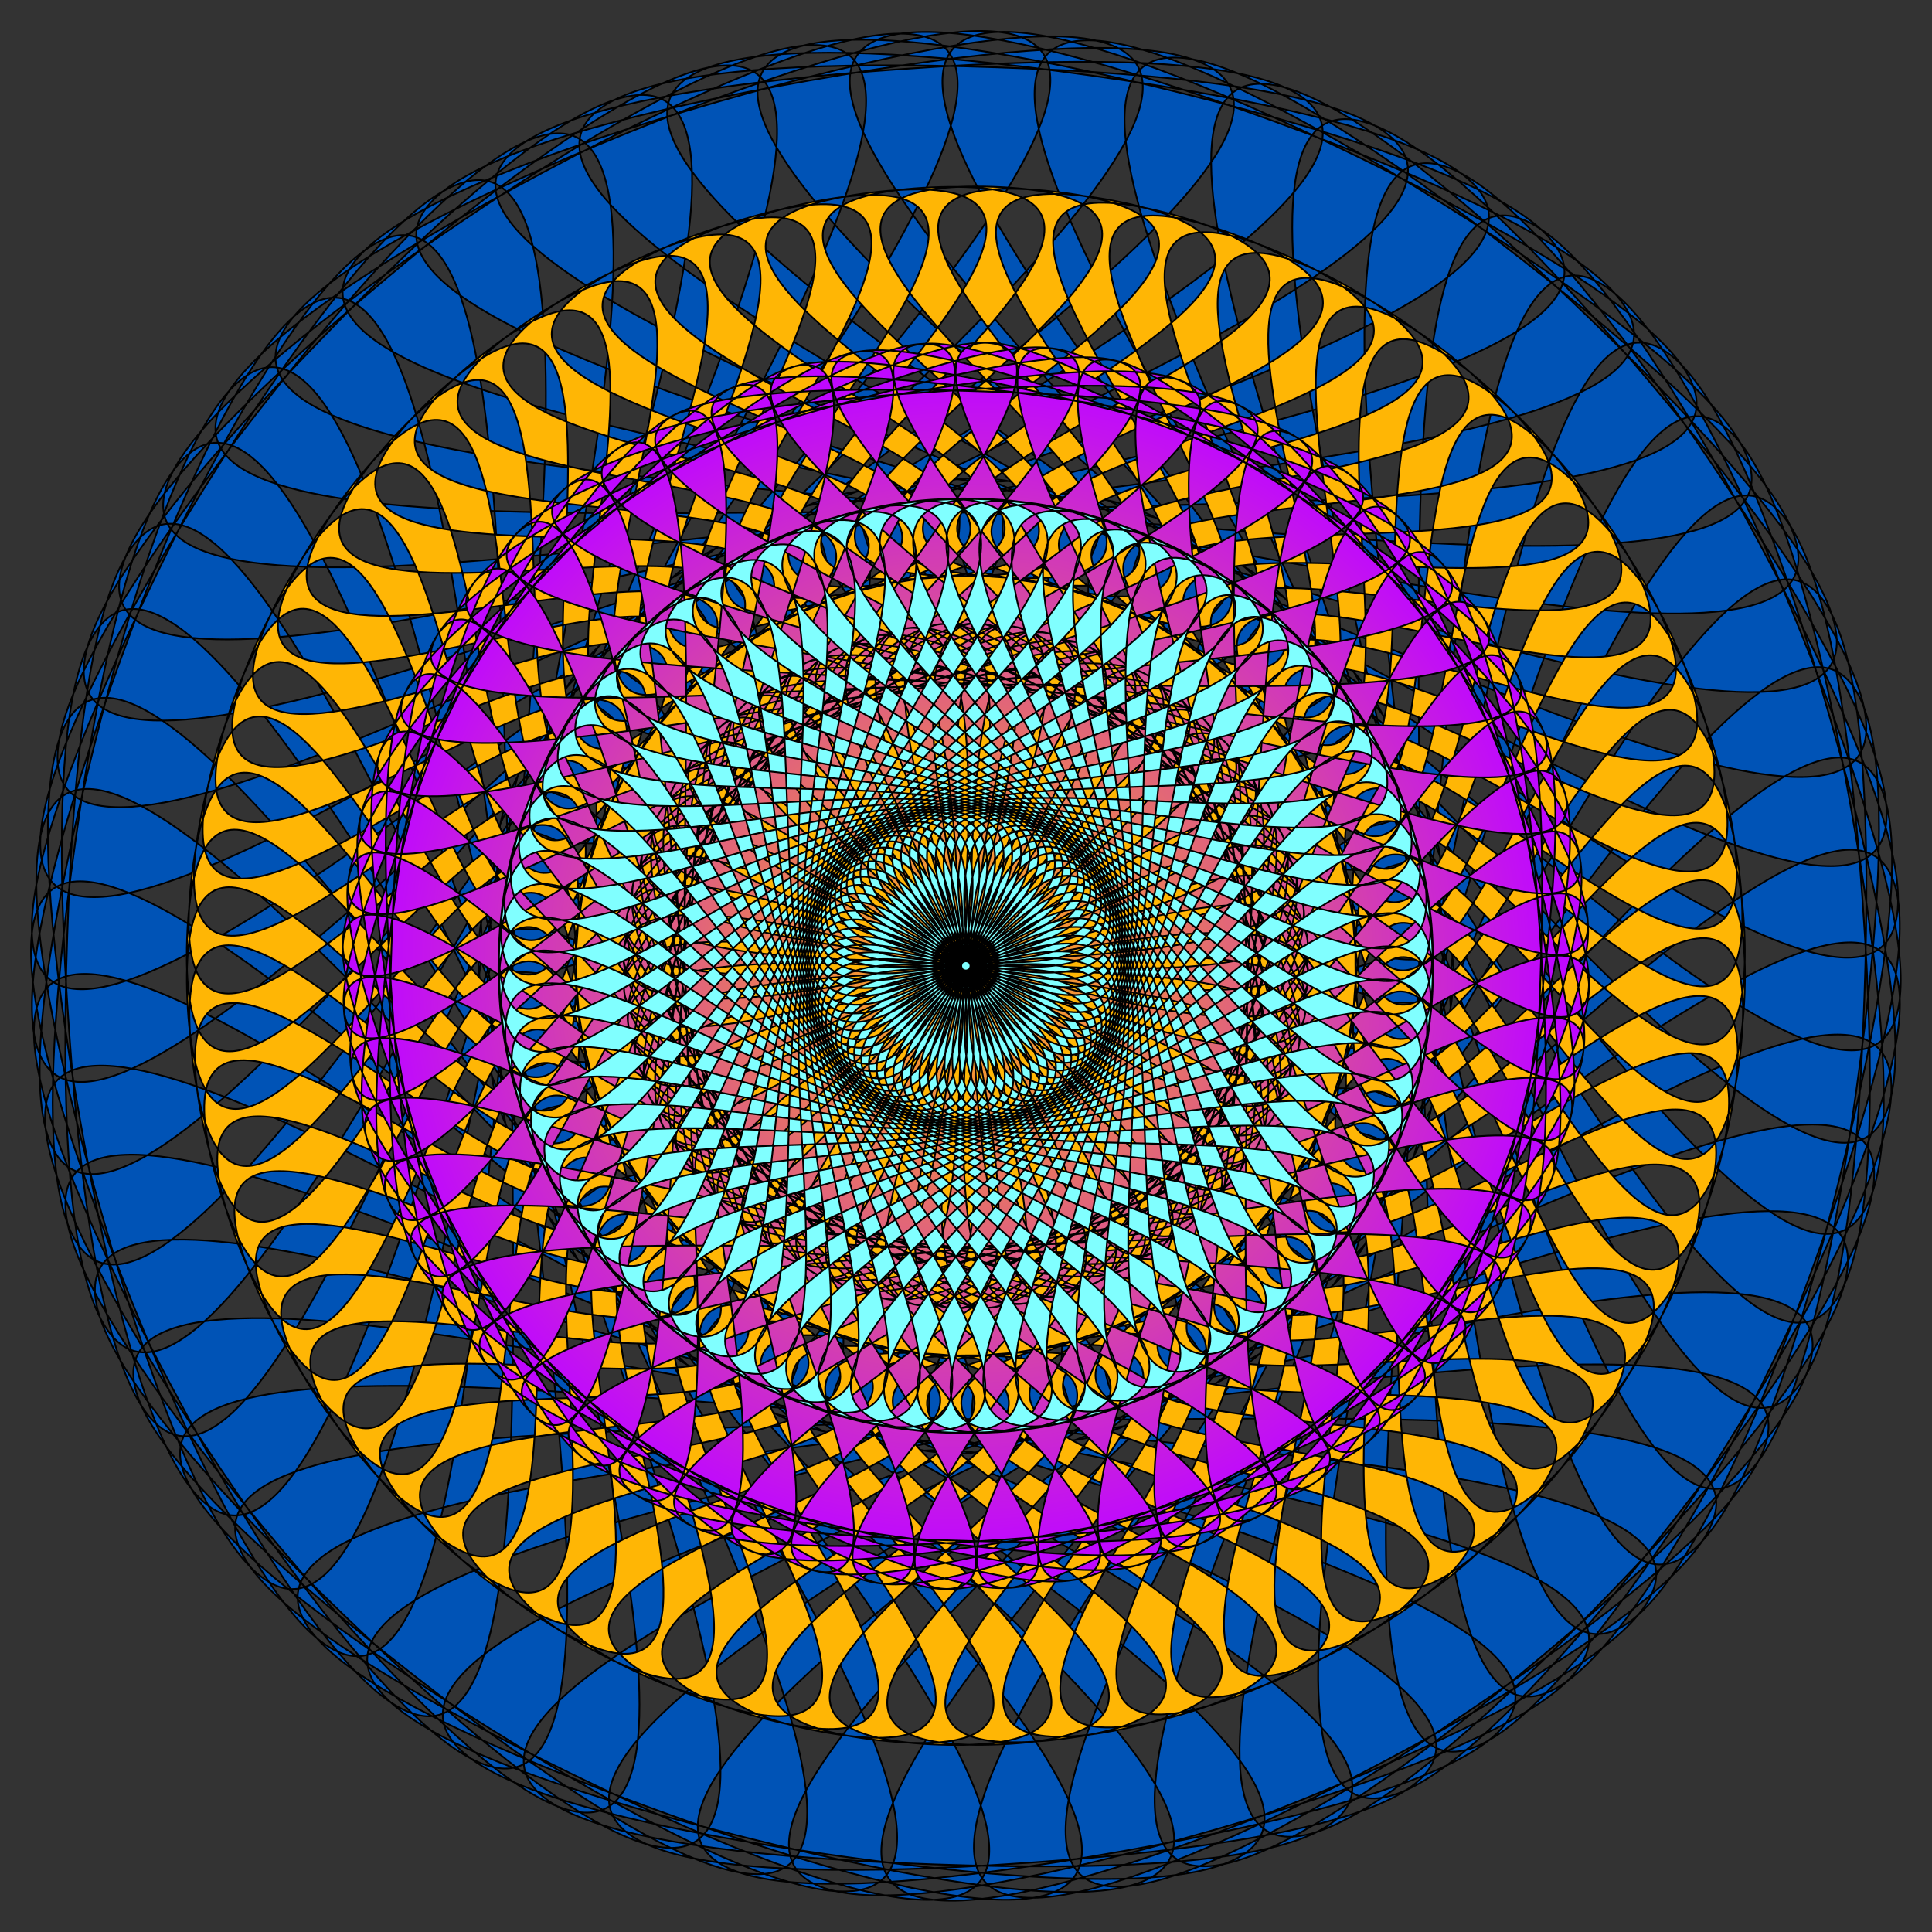<?xml version="1.0" encoding="UTF-8" standalone="no"?>
<!-- Created with Inkscape (http://www.inkscape.org/) -->

<svg
     xmlns:dc="http://purl.org/dc/elements/1.1/"
     xmlns:cc="http://creativecommons.org/ns#"
     xmlns:rdf="http://www.w3.org/1999/02/22-rdf-syntax-ns#"
     xmlns:svg="http://www.w3.org/2000/svg"
     xmlns="http://www.w3.org/2000/svg"
     xmlns:xlink="http://www.w3.org/1999/xlink"
     xmlns:sodipodi="http://sodipodi.sourceforge.net/DTD/sodipodi-0.dtd"
     xmlns:inkscape="http://www.inkscape.org/namespaces/inkscape"
     width="620"
     height="620"
     viewBox="0 0 6.889 6.889"
     id="svg4152"
     version="1.1"
     inkscape:version="0.91 r13725"
     sodipodi:docname="Pinwheel-001.svg">
    <rect x="0" y="0" width="6.889" height="6.889" fill="#333333" stroke="none"/>
    <defs
         id="defs4154">
        <linearGradient
             id="linearGradient4207">
            <stop
                 style="stop-color:#ffb408;stop-opacity:1;"
                 offset="0"
                 id="stop4209" />
            <stop
                 style="stop-color:#bf08ff;stop-opacity:1;"
                 offset="1"
                 id="stop4211" />
        </linearGradient>
        <linearGradient
             id="linearGradient4141">
            <stop
                 style="stop-color:#ffb305;stop-opacity:1;"
                 offset="0"
                 id="stop4143" />
            <stop
                 style="stop-color:#ff0505;stop-opacity:1;"
                 offset="1"
                 id="stop4145" />
        </linearGradient>
        <radialGradient
             inkscape:collect="always"
             xlink:href="#linearGradient4207"
             id="radialGradient4223"
             gradientUnits="userSpaceOnUse"
             gradientTransform="matrix(0.663,0,0,0.663,2.577,2.32)"
             cx="2.524"
             cy="4.797"
             fx="2.524"
             fy="4.797"
             r="3.145" />
    </defs>
    <sodipodi:namedview
         inkscape:document-units="px"
         pagecolor="#ffffff"
         bordercolor="#666666"
         borderopacity="1.0"
         inkscape:pageopacity="0.0"
         inkscape:pageshadow="2"
         inkscape:zoom="1"
         inkscape:cx="310"
         inkscape:cy="310"
         inkscape:current-layer="layer1"
         id="namedview4156"
         showgrid="false"
         inkscape:window-width="1600"
         inkscape:window-height="1116"
         inkscape:window-x="-4"
         inkscape:window-y="-3"
         inkscape:window-maximized="1"
         units="px"
         borderlayer="true"
         fit-margin-top="10"
         fit-margin-left="10"
         fit-margin-right="10"
         fit-margin-bottom="10" />
    <g
         inkscape:label="Layer 1"
         inkscape:groupmode="layer"
         id="layer1"
         transform="translate(-0.806,-2.056)">
        <g
             id="g4229"
             style="stroke:black;stroke-opacity:1;stroke-width:0.006;stroke-miterlimit:4;stroke-dasharray:none">
            <path
                 sodipodi:type="star"
                 style="color:black;display:inline;overflow:visible;visibility:visible;opacity:1;fill:#0053b6;fill-opacity:1;fill-rule:evenodd;stroke:black;stroke-width:0.006;stroke-linecap:round;stroke-linejoin:round;stroke-miterlimit:4;stroke-dasharray:none;stroke-dashoffset:0;stroke-opacity:1;marker:none;enable-background:accumulate"
                 id="path4205"
                 sodipodi:sides="60"
                 sodipodi:cx="4.25"
                 sodipodi:cy="5.5"
                 sodipodi:r1="0.64112413"
                 sodipodi:r2="3.2056203"
                 sodipodi:arg1="0.81986726"
                 sodipodi:arg2="0.87222714"
                 inkscape:flatsided="false"
                 inkscape:rounded="-2"
                 inkscape:randomized="0"
                 d="M 4.687,5.969 C 8.439,2.468 2.382,11.255 6.312,7.955 C 10.241,4.655 0.539,9.102 4.636,6.012 C 8.733,2.922 1.791,11.028 6.044,8.157 C 10.296,5.286 0.183,8.694 4.58,6.049 c 4.397,-2.645 -3.354,4.691 1.176,2.28 C 10.286,5.919 -0.128,8.252 4.521,6.081 C 9.171,3.91 0.695,10.396 5.452,8.472 C 10.209,6.547 -0.392,7.779 4.459,6.106 C 9.31,4.433 0.203,9.998 5.135,8.581 C 10.067,7.165 -0.605,7.281 4.394,6.125 C 9.394,4.968 -0.245,9.55 4.808,8.657 C 9.861,7.763 -0.764,6.764 4.328,6.136 C 9.421,5.509 -0.644,9.058 4.475,8.698 C 9.594,8.338 -0.869,6.233 4.261,6.141 C 9.392,6.049 -0.989,8.527 4.14,8.704 C 9.268,8.881 -0.917,5.694 4.194,6.139 C 9.306,6.584 -1.276,7.963 3.805,8.675 c 5.082,0.712 -4.715,-3.522 0.323,-2.545 C 9.165,7.106 -1.503,7.372 3.476,8.611 C 8.455,9.85 -0.845,4.615 4.063,6.113 C 8.97,7.611 -1.668,6.76 3.155,8.513 C 7.977,10.266 -0.724,4.087 4,6.09 C 8.724,8.093 -1.767,6.134 2.846,8.382 C 7.459,10.629 -0.55,3.575 3.939,6.061 C 8.428,8.547 -1.8,5.502 2.552,8.219 C 6.905,10.936 -0.322,3.084 3.882,6.025 C 8.087,8.967 -1.767,4.87 2.278,8.027 C 6.322,11.184 -0.044,2.619 3.83,5.984 C 7.704,9.349 -1.668,4.244 2.024,7.807 C 5.717,11.37 0.28,2.186 3.781,5.937 C 7.282,9.689 -1.505,3.632 1.795,7.562 C 5.095,11.491 0.648,1.789 3.738,5.886 C 6.828,9.983 -1.278,3.041 1.593,7.294 C 4.464,11.546 1.056,1.433 3.701,5.83 c 2.645,4.397 -4.691,-3.354 -2.28,1.176 C 3.831,11.536 1.498,1.122 3.669,5.771 C 5.84,10.421 -0.646,1.945 1.278,6.702 C 3.203,11.459 1.971,0.858 3.644,5.709 C 5.317,10.56 -0.248,1.453 1.169,6.385 C 2.585,11.317 2.469,0.645 3.625,5.644 C 4.782,10.644 0.2,1.005 1.093,6.058 C 1.987,11.111 2.986,0.486 3.614,5.578 C 4.241,10.671 0.692,0.606 1.052,5.725 C 1.412,10.844 3.517,0.381 3.609,5.511 C 3.701,10.642 1.223,0.261 1.046,5.39 C 0.869,10.518 4.056,0.333 3.611,5.444 C 3.166,10.556 1.787,-0.026 1.075,5.055 C 0.363,10.137 4.597,0.341 3.621,5.378 C 2.644,10.415 2.378,-0.253 1.139,4.726 C -0.1,9.705 5.135,0.405 3.637,5.313 C 2.139,10.22 2.99,-0.418 1.237,4.405 C -0.516,9.227 5.663,0.526 3.66,5.25 C 1.657,9.974 3.616,-0.517 1.368,4.096 C -0.879,8.709 6.175,0.7 3.689,5.189 C 1.203,9.678 4.248,-0.55 1.531,3.802 C -1.186,8.155 6.666,0.928 3.725,5.132 C 0.783,9.337 4.88,-0.517 1.723,3.528 C -1.434,7.572 7.131,1.206 3.766,5.08 C 0.401,8.954 5.506,-0.418 1.943,3.274 C -1.62,6.967 7.564,1.53 3.813,5.031 C 0.061,8.532 6.118,-0.255 2.188,3.045 C -1.741,6.345 7.961,1.898 3.864,4.988 C -0.233,8.078 6.709,-0.028 2.456,2.843 C -1.796,5.714 8.317,2.306 3.92,4.951 C -0.478,7.595 7.273,0.259 2.744,2.67 C -1.786,5.081 8.628,2.748 3.979,4.919 C -0.671,7.09 7.805,0.604 3.048,2.528 C -1.709,4.453 8.892,3.221 4.041,4.894 C -0.81,6.567 8.297,1.002 3.365,2.419 C -1.567,3.835 9.105,3.719 4.106,4.875 C -0.894,6.032 8.745,1.45 3.692,2.343 C -1.361,3.237 9.264,4.236 4.172,4.864 C -0.921,5.491 9.144,1.942 4.025,2.302 C -1.094,2.662 9.369,4.767 4.239,4.859 C -0.892,4.951 9.489,2.473 4.36,2.296 C -0.768,2.119 9.417,5.306 4.306,4.861 C -0.806,4.416 9.776,3.037 4.695,2.325 c -5.082,-0.712 4.715,3.522 -0.323,2.545 C -0.665,3.894 10.003,3.628 5.024,2.389 C 0.045,1.15 9.345,6.385 4.437,4.887 C -0.47,3.389 10.168,4.24 5.345,2.487 C 0.523,0.734 9.224,6.913 4.5,4.91 C -0.224,2.907 10.267,4.866 5.654,2.618 C 1.041,0.371 9.05,7.425 4.561,4.939 C 0.072,2.453 10.3,5.498 5.948,2.781 C 1.595,0.064 8.822,7.916 4.618,4.975 C 0.413,2.033 10.267,6.13 6.222,2.973 C 2.178,-0.184 8.544,8.381 4.67,5.016 C 0.796,1.651 10.168,6.756 6.476,3.193 C 2.783,-0.37 8.22,8.814 4.719,5.063 C 1.218,1.311 10.005,7.368 6.705,3.438 C 3.405,-0.491 7.852,9.211 4.762,5.114 C 1.672,1.017 9.778,7.959 6.907,3.706 C 4.036,-0.546 7.444,9.567 4.799,5.17 C 2.155,0.772 9.491,8.523 7.08,3.994 C 4.669,-0.536 7.002,9.878 4.831,5.229 C 2.66,0.579 9.146,9.055 7.222,4.298 C 5.297,-0.459 6.529,10.142 4.856,5.291 C 3.183,0.44 8.748,9.547 7.331,4.615 C 5.915,-0.317 6.031,10.355 4.875,5.356 C 3.718,0.356 8.3,9.995 7.407,4.942 C 6.513,-0.111 5.514,10.514 4.886,5.422 C 4.259,0.329 7.808,10.394 7.448,5.275 C 7.088,0.156 4.983,10.619 4.891,5.489 C 4.799,0.358 7.277,10.739 7.454,5.61 C 7.631,0.482 4.444,10.667 4.889,5.556 C 5.334,0.444 6.713,11.026 7.425,5.945 C 8.137,0.863 3.903,10.659 4.879,5.622 C 5.856,0.585 6.122,11.253 7.361,6.274 C 8.6,1.295 3.365,10.595 4.863,5.687 C 6.361,0.78 5.51,11.418 7.263,6.595 C 9.016,1.773 2.837,10.474 4.84,5.75 C 6.843,1.026 4.884,11.517 7.132,6.904 C 9.379,2.291 2.325,10.3 4.811,5.811 C 7.297,1.322 4.252,11.55 6.969,7.198 C 9.686,2.845 1.834,10.072 4.775,5.868 C 7.717,1.663 3.62,11.517 6.777,7.472 C 9.934,3.428 1.369,9.794 4.734,5.92 C 8.099,2.046 2.994,11.418 6.557,7.726 C 10.12,4.033 0.936,9.47 4.687,5.969 Z"
                 inkscape:transform-center-x="0.020047942"
                 inkscape:transform-center-y="-0.0018185146" />
            <path
                 inkscape:transform-center-y="-0.0015761185"
                 inkscape:transform-center-x="0.017375949"
                 d="M 6.146,7.531 C 7.163,6.582 4.104,7.461 5.157,6.552 C 6.211,5.643 4.892,8.54 5.981,7.674 C 7.069,6.807 3.95,7.443 5.072,6.62 C 6.194,5.797 4.652,8.581 5.805,7.803 C 6.958,7.024 3.799,7.414 4.982,6.681 C 6.164,5.948 4.409,8.603 5.619,7.918 C 6.83,7.232 3.65,7.372 4.887,6.735 C 6.123,6.097 4.165,8.606 5.425,8.018 C 6.686,7.429 3.505,7.319 4.788,6.781 c 1.283,-0.539 -0.867,1.809 0.436,1.321 C 6.527,7.614 3.364,7.255 4.686,6.819 C 6.007,6.383 3.68,8.554 5.017,8.17 C 6.354,7.786 3.229,7.18 4.581,6.849 C 5.932,6.518 3.442,8.5 4.805,8.222 C 6.168,7.944 3.101,7.095 4.474,6.871 C 5.847,6.647 3.209,8.428 4.59,8.257 C 5.971,8.087 2.979,7 4.366,6.884 C 5.752,6.769 2.982,8.337 4.372,8.276 C 5.762,8.214 2.865,6.896 4.257,6.889 C 5.648,6.882 2.764,8.229 4.154,8.277 C 5.545,8.325 2.76,6.783 4.148,6.885 C 5.535,6.988 2.554,8.104 3.937,8.261 C 5.319,8.418 2.664,6.662 4.039,6.873 C 5.414,7.084 2.355,7.963 3.721,8.228 C 5.087,8.492 2.578,6.534 3.932,6.852 C 5.287,7.171 2.168,7.806 3.509,8.178 C 4.85,8.549 2.502,6.4 3.827,6.823 C 5.152,7.247 1.993,7.636 3.301,8.111 C 4.609,8.586 2.437,6.26 3.725,6.786 C 5.012,7.312 1.833,7.452 3.099,8.029 C 4.365,8.605 2.383,6.115 3.625,6.741 C 4.868,7.366 1.687,7.257 2.904,7.931 C 4.121,8.605 2.34,5.967 3.53,6.688 C 4.72,7.409 1.557,7.05 2.718,7.817 C 3.878,8.585 2.309,5.815 3.439,6.628 C 4.568,7.44 1.444,6.834 2.54,7.69 C 3.637,8.546 2.291,5.662 3.353,6.561 C 4.415,7.459 1.348,6.61 2.374,7.549 C 3.4,8.489 2.284,5.508 3.272,6.487 C 4.261,7.466 1.27,6.379 2.219,7.396 C 3.168,8.413 2.289,5.354 3.198,6.407 C 4.107,7.461 1.21,6.142 2.076,7.231 C 2.943,8.319 2.307,5.2 3.13,6.322 C 3.953,7.444 1.169,5.902 1.947,7.055 C 2.726,8.208 2.336,5.049 3.069,6.232 C 3.802,7.414 1.147,5.659 1.832,6.869 C 2.518,8.08 2.378,4.9 3.015,6.137 C 3.653,7.373 1.144,5.415 1.732,6.675 C 2.321,7.936 2.431,4.755 2.969,6.038 C 3.508,7.321 1.16,5.171 1.648,6.474 C 2.136,7.777 2.495,4.614 2.931,5.936 C 3.367,7.257 1.196,4.93 1.58,6.267 C 1.964,7.604 2.57,4.479 2.901,5.831 C 3.232,7.182 1.25,4.692 1.528,6.055 C 1.806,7.418 2.655,4.351 2.879,5.724 C 3.103,7.097 1.322,4.459 1.493,5.84 C 1.663,7.221 2.75,4.229 2.866,5.616 C 2.981,7.002 1.413,4.232 1.474,5.622 C 1.536,7.012 2.854,4.115 2.861,5.507 C 2.868,6.898 1.521,4.014 1.473,5.404 c -0.048,1.39 1.494,-1.394 1.391,-0.007 C 2.762,6.785 1.646,3.804 1.489,5.187 C 1.332,6.569 3.088,3.914 2.877,5.289 C 2.666,6.664 1.787,3.605 1.522,4.971 C 1.258,6.337 3.216,3.828 2.898,5.182 C 2.579,6.537 1.944,3.418 1.572,4.759 C 1.201,6.1 3.35,3.752 2.927,5.077 C 2.503,6.402 2.114,3.243 1.639,4.551 C 1.164,5.859 3.49,3.687 2.964,4.975 C 2.438,6.262 2.298,3.083 1.721,4.349 C 1.145,5.615 3.635,3.633 3.009,4.875 C 2.384,6.118 2.493,2.937 1.819,4.154 C 1.145,5.371 3.783,3.59 3.062,4.78 C 2.341,5.97 2.7,2.807 1.933,3.968 C 1.165,5.128 3.935,3.559 3.122,4.689 C 2.31,5.818 2.916,2.694 2.06,3.79 C 1.204,4.887 4.088,3.541 3.189,4.603 C 2.291,5.665 3.14,2.598 2.201,3.624 c -0.94,1.026 2.041,-0.09 1.062,0.899 C 2.284,5.511 3.371,2.52 2.354,3.469 C 1.337,4.418 4.396,3.539 3.343,4.448 C 2.289,5.357 3.608,2.46 2.519,3.326 C 1.431,4.193 4.55,3.557 3.428,4.38 C 2.306,5.203 3.848,2.419 2.695,3.197 C 1.542,3.976 4.701,3.586 3.518,4.319 C 2.336,5.052 4.091,2.397 2.881,3.082 C 1.67,3.768 4.85,3.628 3.613,4.265 C 2.377,4.903 4.335,2.394 3.075,2.982 C 1.814,3.571 4.995,3.681 3.712,4.219 C 2.429,4.758 4.579,2.41 3.276,2.898 C 1.973,3.386 5.136,3.745 3.814,4.181 C 2.493,4.617 4.82,2.446 3.483,2.83 C 2.146,3.214 5.271,3.82 3.919,4.151 C 2.568,4.482 5.058,2.5 3.695,2.778 C 2.332,3.056 5.399,3.905 4.026,4.129 C 2.653,4.353 5.291,2.572 3.91,2.743 C 2.529,2.913 5.521,4 4.134,4.116 C 2.748,4.231 5.518,2.663 4.128,2.724 c -1.39,0.061 1.507,1.38 0.116,1.386 c -1.391,0.007 1.493,-1.34 0.102,-1.388 c -1.39,-0.048 1.394,1.494 0.007,1.391 C 2.965,4.012 5.946,2.896 4.563,2.739 C 3.181,2.582 5.836,4.338 4.461,4.127 C 3.086,3.916 6.145,3.037 4.779,2.772 C 3.413,2.508 5.922,4.466 4.568,4.148 C 3.213,3.829 6.332,3.194 4.991,2.822 C 3.65,2.451 5.998,4.6 4.673,4.177 C 3.348,3.753 6.507,3.364 5.199,2.889 C 3.891,2.414 6.063,4.74 4.775,4.214 C 3.488,3.688 6.667,3.548 5.401,2.971 C 4.135,2.395 6.117,4.885 4.875,4.259 C 3.632,3.634 6.813,3.743 5.596,3.069 C 4.379,2.395 6.16,5.033 4.97,4.312 C 3.78,3.591 6.943,3.95 5.782,3.183 C 4.622,2.415 6.191,5.185 5.061,4.372 C 3.932,3.56 7.056,4.166 5.96,3.31 C 4.863,2.454 6.209,5.338 5.147,4.439 C 4.085,3.541 7.152,4.39 6.126,3.451 C 5.1,2.511 6.216,5.492 5.228,4.513 C 4.239,3.534 7.23,4.621 6.281,3.604 C 5.332,2.587 6.211,5.646 5.302,4.593 C 4.393,3.539 7.29,4.858 6.424,3.769 C 5.557,2.681 6.193,5.8 5.37,4.678 C 4.547,3.556 7.331,5.098 6.553,3.945 C 5.774,2.792 6.164,5.951 5.431,4.768 C 4.698,3.586 7.353,5.341 6.668,4.131 C 5.982,2.92 6.122,6.1 5.485,4.863 C 4.847,3.627 7.356,5.585 6.768,4.325 C 6.179,3.064 6.069,6.245 5.531,4.962 C 4.992,3.679 7.34,5.829 6.852,4.526 C 6.364,3.223 6.005,6.386 5.569,5.064 C 5.133,3.743 7.304,6.07 6.92,4.733 C 6.536,3.396 5.93,6.521 5.599,5.169 C 5.268,3.818 7.25,6.308 6.972,4.945 C 6.694,3.582 5.845,6.649 5.621,5.276 C 5.397,3.903 7.178,6.541 7.007,5.16 C 6.837,3.779 5.75,6.771 5.634,5.384 C 5.519,3.998 7.087,6.768 7.026,5.378 C 6.964,3.988 5.646,6.885 5.639,5.493 c -0.007,-1.391 1.34,1.493 1.388,0.102 c 0.048,-1.39 -1.494,1.394 -1.391,0.007 C 5.738,4.215 6.854,7.196 7.011,5.813 C 7.168,4.431 5.412,7.086 5.623,5.711 C 5.834,4.336 6.713,7.395 6.978,6.029 C 7.242,4.663 5.284,7.172 5.602,5.818 C 5.921,4.463 6.556,7.582 6.928,6.241 C 7.299,4.9 5.15,7.248 5.573,5.923 C 5.997,4.598 6.386,7.757 6.861,6.449 C 7.336,5.141 5.01,7.313 5.536,6.025 C 6.062,4.738 6.202,7.917 6.779,6.651 C 7.355,5.385 4.865,7.367 5.491,6.125 C 6.116,4.882 6.007,8.063 6.681,6.846 C 7.355,5.629 4.717,7.41 5.438,6.22 C 6.159,5.03 5.8,8.193 6.567,7.032 C 7.335,5.872 4.565,7.441 5.378,6.311 C 6.19,5.182 5.584,8.306 6.44,7.21 C 7.296,6.113 4.412,7.459 5.311,6.397 c 0.898,-1.062 0.049,2.005 0.989,0.979 C 7.239,6.35 4.258,7.466 5.237,6.478 C 6.216,5.489 5.129,8.48 6.146,7.531 Z"
                 inkscape:randomized="0"
                 inkscape:rounded="-1"
                 inkscape:flatsided="false"
                 sodipodi:arg2="0.85913717"
                 sodipodi:arg1="0.81986726"
                 sodipodi:r2="1.3891661"
                 sodipodi:r1="2.778332"
                 sodipodi:cy="5.5"
                 sodipodi:cx="4.25"
                 sodipodi:sides="80"
                 id="path4195"
                 style="color:black;display:inline;overflow:visible;visibility:visible;opacity:1;fill:#ffb605;fill-opacity:1;fill-rule:evenodd;stroke:black;stroke-width:0.006;stroke-linecap:round;stroke-linejoin:round;stroke-miterlimit:4;stroke-dasharray:none;stroke-dashoffset:0;stroke-opacity:1;marker:none;enable-background:accumulate"
                 sodipodi:type="star" />
            <path
                 inkscape:transform-center-y="-0.0011620649"
                 inkscape:transform-center-x="0.012818662"
                 d="M 4.264,5.515 C 1.297,8.284 8.676,4.46 5.568,7.07 C 2.46,9.68 7.502,3.073 4.262,5.516 C 1.022,7.96 8.761,4.928 5.397,7.199 C 2.033,9.47 7.738,3.426 4.261,5.518 C 0.783,7.609 8.796,5.402 5.213,7.309 C 1.631,9.216 7.936,3.802 4.259,5.519 C 0.581,7.235 8.781,5.878 5.019,7.4 C 1.256,8.922 8.093,4.196 4.257,5.519 C 0.42,6.842 8.717,6.35 4.816,7.47 C 0.915,8.59 8.209,4.605 4.255,5.52 C 0.301,6.435 8.603,6.812 4.607,7.518 C 0.61,8.225 8.28,5.024 4.253,5.52 C 0.225,6.017 8.442,7.26 4.394,7.545 C 0.345,7.83 8.308,5.448 4.25,5.52 C 0.193,5.593 8.235,7.688 4.179,7.548 C 0.123,7.409 8.291,5.872 4.248,5.52 C 0.205,5.168 7.985,8.093 3.966,7.53 C -0.054,6.967 8.23,6.293 4.246,5.52 C 0.262,4.747 7.693,8.469 3.755,7.489 C -0.183,6.509 8.126,6.704 4.244,5.52 C 0.362,4.335 7.364,8.813 3.55,7.426 C -0.264,6.04 7.979,7.103 4.242,5.519 C 0.505,3.935 7.001,9.12 3.352,7.343 C -0.296,5.565 7.791,7.484 4.24,5.518 C 0.69,3.552 6.607,9.388 3.165,7.239 C -0.278,5.09 7.564,7.843 4.238,5.517 C 0.913,3.19 6.188,9.613 2.989,7.116 C -0.21,4.619 7.301,8.177 4.237,5.515 C 1.172,2.854 5.747,9.793 2.827,6.975 C -0.094,4.157 7.004,8.481 4.235,5.514 C 1.466,2.547 5.29,9.926 2.68,6.818 C 0.07,3.71 6.677,8.752 4.234,5.512 C 1.79,2.272 4.822,10.011 2.551,6.647 C 0.28,3.283 6.324,8.988 4.232,5.511 C 2.141,2.033 4.348,10.046 2.441,6.463 C 0.534,2.881 5.948,9.186 4.231,5.509 C 2.515,1.831 3.872,10.031 2.35,6.269 C 0.828,2.506 5.554,9.343 4.231,5.507 C 2.908,1.67 3.4,9.967 2.28,6.066 C 1.16,2.165 5.145,9.459 4.23,5.505 C 3.315,1.551 2.938,9.853 2.232,5.857 C 1.525,1.86 4.726,9.53 4.23,5.503 C 3.733,1.475 2.49,9.692 2.205,5.644 C 1.92,1.595 4.302,9.558 4.23,5.5 C 4.157,1.443 2.062,9.485 2.202,5.429 C 2.341,1.373 3.878,9.541 4.23,5.498 C 4.582,1.455 1.657,9.235 2.22,5.216 C 2.783,1.196 3.457,9.48 4.23,5.496 C 5.003,1.512 1.281,8.943 2.261,5.005 C 3.241,1.067 3.046,9.376 4.23,5.494 C 5.415,1.612 0.937,8.614 2.324,4.8 C 3.71,0.986 2.647,9.229 4.231,5.492 C 5.815,1.755 0.63,8.251 2.407,4.602 C 4.185,0.954 2.266,9.041 4.232,5.49 C 6.198,1.94 0.362,7.857 2.511,4.415 C 4.66,0.972 1.907,8.814 4.233,5.488 C 6.56,2.163 0.137,7.438 2.634,4.239 C 5.131,1.04 1.573,8.551 4.235,5.487 C 6.896,2.422 -0.043,6.997 2.775,4.077 C 5.593,1.156 1.269,8.254 4.236,5.485 C 7.203,2.716 -0.176,6.54 2.932,3.93 C 6.04,1.32 0.998,7.927 4.238,5.484 C 7.478,3.04 -0.261,6.072 3.103,3.801 C 6.467,1.53 0.762,7.574 4.239,5.482 C 7.717,3.391 -0.296,5.598 3.287,3.691 C 6.869,1.784 0.564,7.198 4.241,5.481 C 7.919,3.765 -0.281,5.122 3.481,3.6 C 7.244,2.078 0.407,6.804 4.243,5.481 C 8.08,4.158 -0.217,4.65 3.684,3.53 C 7.585,2.41 0.291,6.395 4.245,5.48 C 8.199,4.565 -0.103,4.188 3.893,3.482 C 7.89,2.775 0.22,5.976 4.247,5.48 C 8.275,4.983 0.058,3.74 4.106,3.455 C 8.155,3.17 0.192,5.552 4.25,5.48 C 8.307,5.407 0.265,3.312 4.321,3.452 C 8.377,3.591 0.209,5.128 4.252,5.48 C 8.295,5.832 0.515,2.907 4.534,3.47 C 8.554,4.033 0.27,4.707 4.254,5.48 C 8.238,6.253 0.807,2.531 4.745,3.511 C 8.683,4.491 0.374,4.296 4.256,5.48 C 8.138,6.665 1.136,2.187 4.95,3.574 C 8.764,4.96 0.521,3.897 4.258,5.481 C 7.995,7.065 1.499,1.88 5.148,3.657 C 8.796,5.435 0.709,3.516 4.26,5.482 C 7.81,7.448 1.893,1.612 5.335,3.761 C 8.778,5.91 0.936,3.157 4.262,5.483 C 7.587,7.81 2.312,1.387 5.511,3.884 C 8.71,6.381 1.199,2.823 4.263,5.485 C 7.328,8.146 2.753,1.207 5.673,4.025 C 8.594,6.843 1.496,2.519 4.265,5.486 C 7.034,8.453 3.21,1.074 5.82,4.182 C 8.43,7.29 1.823,2.248 4.266,5.488 C 6.71,8.728 3.678,0.989 5.949,4.353 C 8.22,7.717 2.176,2.012 4.268,5.489 C 6.359,8.967 4.152,0.954 6.059,4.537 C 7.966,8.119 2.552,1.814 4.269,5.491 C 5.985,9.169 4.628,0.969 6.15,4.731 C 7.672,8.494 2.946,1.657 4.269,5.493 C 5.592,9.33 5.1,1.033 6.22,4.934 C 7.34,8.835 3.355,1.541 4.27,5.495 C 5.185,9.449 5.562,1.147 6.268,5.143 C 6.975,9.14 3.774,1.47 4.27,5.497 C 4.767,9.525 6.01,1.308 6.295,5.356 C 6.58,9.405 4.198,1.442 4.27,5.5 C 4.343,9.557 6.438,1.515 6.298,5.571 C 6.159,9.627 4.622,1.459 4.27,5.502 C 3.918,9.545 6.843,1.765 6.28,5.784 C 5.717,9.804 5.043,1.52 4.27,5.504 C 3.497,9.488 7.219,2.057 6.239,5.995 C 5.259,9.933 5.454,1.624 4.27,5.506 C 3.085,9.388 7.563,2.386 6.176,6.2 C 4.79,10.014 5.853,1.771 4.269,5.508 C 2.685,9.245 7.87,2.749 6.093,6.398 C 4.315,10.046 6.234,1.959 4.268,5.51 C 2.302,9.06 8.138,3.143 5.989,6.585 C 3.84,10.028 6.593,2.186 4.267,5.512 C 1.94,8.837 8.363,3.562 5.866,6.761 C 3.369,9.96 6.927,2.449 4.265,5.513 C 1.604,8.578 8.543,4.003 5.725,6.923 C 2.907,9.844 7.231,2.746 4.264,5.515 Z"
                 inkscape:randomized="0"
                 inkscape:rounded="2"
                 inkscape:flatsided="false"
                 sodipodi:arg2="0.87222714"
                 sodipodi:arg1="0.81986726"
                 sodipodi:r2="2.0496905"
                 sodipodi:r1="0.020496907"
                 sodipodi:cy="5.5"
                 sodipodi:cx="4.25"
                 sodipodi:sides="60"
                 id="path4221"
                 style="color:black;display:inline;overflow:visible;visibility:visible;opacity:1;fill:url(#radialGradient4223);fill-opacity:1;fill-rule:evenodd;stroke:black;stroke-width:0.006;stroke-linecap:round;stroke-linejoin:round;stroke-miterlimit:4;stroke-dasharray:none;stroke-dashoffset:0;stroke-opacity:1;marker:none;enable-background:accumulate"
                 sodipodi:type="star" />
            <path
                 sodipodi:type="star"
                 style="color:black;display:inline;overflow:visible;visibility:visible;opacity:1;fill:#80ffff;fill-opacity:1;fill-rule:evenodd;stroke:black;stroke-width:0.006;stroke-linecap:round;stroke-linejoin:round;stroke-miterlimit:4;stroke-dasharray:none;stroke-dashoffset:0;stroke-opacity:1;marker:none;enable-background:accumulate"
                 id="path4225"
                 sodipodi:sides="80"
                 sodipodi:cx="4.25"
                 sodipodi:cy="5.5"
                 sodipodi:r1="1.6647021"
                 sodipodi:r2="0.016647022"
                 sodipodi:arg1="0.81986726"
                 sodipodi:arg2="0.85913717"
                 inkscape:flatsided="false"
                 inkscape:rounded="1"
                 inkscape:randomized="0"
                 d="M 5.386,6.717 C 4.181,7.841 5.509,4.436 4.261,5.513 C 3.013,6.589 6.576,5.776 5.287,6.802 C 3.998,7.829 5.588,4.538 4.26,5.513 C 2.931,6.489 6.547,5.958 5.181,6.88 C 3.816,7.802 5.66,4.646 4.259,5.514 C 2.858,6.382 6.504,6.136 5.07,6.949 C 3.636,7.761 5.722,4.76 4.258,5.515 C 2.793,6.27 6.448,6.311 4.954,7.008 C 3.461,7.706 5.776,4.877 4.256,5.515 C 2.737,6.153 6.377,6.481 4.834,7.059 C 3.29,7.637 5.82,4.999 4.255,5.516 C 2.69,6.033 6.294,6.645 4.71,7.1 C 3.126,7.555 5.855,5.124 4.254,5.516 C 2.653,5.909 6.197,6.802 4.583,7.131 C 2.968,7.46 5.879,5.251 4.253,5.516 C 2.626,5.782 6.089,6.951 4.454,7.152 C 2.818,7.354 5.894,5.379 4.251,5.517 C 2.609,5.654 5.97,7.09 4.323,7.163 C 2.677,7.236 5.898,5.509 4.25,5.517 c -1.648,0.008 1.59,1.704 -0.057,1.647 C 2.546,7.107 5.892,5.638 4.249,5.517 C 2.605,5.395 5.7,7.34 4.062,7.154 C 2.425,6.968 5.876,5.766 4.247,5.516 C 2.618,5.266 5.551,7.448 3.933,7.134 C 2.315,6.82 5.851,5.893 4.246,5.516 C 2.642,5.139 5.394,7.544 3.806,7.104 C 2.218,6.665 5.815,6.018 4.245,5.516 C 2.675,5.014 5.23,7.628 3.681,7.065 C 2.132,6.502 5.769,6.139 4.244,5.515 C 2.718,4.892 5.06,7.698 3.56,7.015 C 2.06,6.332 5.715,6.256 4.243,5.515 C 2.77,4.774 4.885,7.755 3.444,6.956 C 2.002,6.158 5.651,6.369 4.241,5.514 C 2.832,4.66 4.706,7.798 3.332,6.889 C 1.957,5.98 5.578,6.476 4.24,5.514 C 2.902,4.551 4.525,7.826 3.226,6.812 C 1.927,5.798 5.498,6.577 4.239,5.513 C 2.981,4.448 4.341,7.841 3.126,6.728 C 1.91,5.615 5.409,6.672 4.238,5.512 C 3.067,4.352 4.158,7.841 3.033,6.636 C 1.909,5.431 5.314,6.759 4.237,5.511 C 3.161,4.263 3.974,7.826 2.948,6.537 C 1.921,5.248 5.212,6.838 4.237,5.51 C 3.261,4.181 3.792,7.797 2.87,6.431 C 1.948,5.066 5.104,6.91 4.236,5.509 C 3.368,4.108 3.614,7.754 2.801,6.32 C 1.989,4.886 4.99,6.972 4.235,5.508 C 3.48,4.043 3.439,7.698 2.742,6.204 C 2.044,4.711 4.873,7.026 4.235,5.506 C 3.597,3.987 3.269,7.627 2.691,6.084 C 2.113,4.54 4.751,7.07 4.234,5.505 C 3.717,3.94 3.105,7.544 2.65,5.96 C 2.195,4.376 4.626,7.105 4.234,5.504 C 3.841,3.903 2.948,7.447 2.619,5.833 C 2.29,4.218 4.499,7.129 4.234,5.503 C 3.968,3.876 2.799,7.339 2.598,5.704 C 2.396,4.068 4.371,7.144 4.233,5.501 C 4.096,3.859 2.66,7.22 2.587,5.573 C 2.514,3.927 4.241,7.148 4.233,5.5 C 4.225,3.852 2.529,7.09 2.586,5.443 C 2.643,3.796 4.112,7.142 4.233,5.499 C 4.355,3.855 2.41,6.95 2.596,5.312 c 0.186,-1.638 1.388,1.814 1.638,0.185 C 4.484,3.868 2.302,6.801 2.616,5.183 C 2.93,3.565 3.857,7.101 4.234,5.496 C 4.611,3.892 2.206,6.644 2.646,5.056 c 0.44,-1.588 1.087,2.009 1.588,0.439 C 4.736,3.925 2.122,6.48 2.685,4.931 C 3.248,3.382 3.611,7.019 4.235,5.494 C 4.858,3.968 2.052,6.31 2.735,4.81 C 3.418,3.31 3.494,6.965 4.235,5.493 C 4.976,4.02 1.995,6.135 2.794,4.694 C 3.592,3.252 3.381,6.901 4.236,5.491 C 5.09,4.082 1.952,5.956 2.861,4.582 C 3.77,3.207 3.274,6.828 4.236,5.49 C 5.199,4.152 1.924,5.775 2.938,4.476 C 3.952,3.177 3.173,6.748 4.237,5.489 C 5.302,4.231 1.909,5.591 3.022,4.376 C 4.135,3.16 3.078,6.659 4.238,5.488 C 5.398,4.317 1.909,5.408 3.114,4.283 C 4.319,3.159 2.991,6.564 4.239,5.487 C 5.487,4.411 1.924,5.224 3.213,4.198 C 4.502,3.171 2.912,6.462 4.24,5.487 C 5.569,4.511 1.953,5.042 3.319,4.12 C 4.684,3.198 2.84,6.354 4.241,5.486 C 5.642,4.618 1.996,4.864 3.43,4.051 C 4.864,3.239 2.778,6.24 4.242,5.485 C 5.707,4.73 2.052,4.689 3.546,3.992 C 5.039,3.294 2.724,6.123 4.244,5.485 C 5.763,4.847 2.123,4.519 3.666,3.941 C 5.21,3.363 2.68,6.001 4.245,5.484 C 5.81,4.967 2.206,4.355 3.79,3.9 C 5.374,3.445 2.645,5.876 4.246,5.484 C 5.847,5.091 2.303,4.198 3.917,3.869 C 5.532,3.54 2.621,5.749 4.247,5.484 C 5.874,5.218 2.411,4.049 4.046,3.848 C 5.682,3.646 2.606,5.621 4.249,5.483 C 5.891,5.346 2.53,3.91 4.177,3.837 c 1.646,-0.073 -1.575,1.654 0.073,1.646 C 5.898,5.475 2.66,3.779 4.307,3.836 C 5.954,3.893 2.608,5.362 4.251,5.483 C 5.895,5.605 2.8,3.66 4.438,3.846 C 6.075,4.032 2.624,5.234 4.253,5.484 C 5.882,5.734 2.949,3.552 4.567,3.866 C 6.185,4.18 2.649,5.107 4.254,5.484 C 5.858,5.861 3.106,3.456 4.694,3.896 C 6.282,4.335 2.685,4.982 4.255,5.484 C 5.825,5.986 3.27,3.372 4.819,3.935 C 6.368,4.498 2.731,4.861 4.256,5.485 C 5.782,6.108 3.44,3.302 4.94,3.985 C 6.44,4.668 2.785,4.744 4.257,5.485 C 5.73,6.226 3.615,3.245 5.056,4.044 C 6.498,4.842 2.849,4.631 4.259,5.486 C 5.668,6.34 3.794,3.202 5.168,4.111 C 6.543,5.02 2.922,4.524 4.26,5.486 C 5.598,6.449 3.975,3.174 5.274,4.188 C 6.573,5.202 3.002,4.423 4.261,5.487 C 5.519,6.552 4.159,3.159 5.374,4.272 C 6.59,5.385 3.091,4.328 4.262,5.488 c 1.171,1.16 0.081,-2.329 1.205,-1.124 C 6.591,5.569 3.186,4.241 4.263,5.489 C 5.339,6.737 4.526,3.174 5.552,4.463 C 6.579,5.752 3.288,4.162 4.263,5.49 C 5.239,6.819 4.708,3.203 5.63,4.569 C 6.552,5.934 3.396,4.09 4.264,5.491 C 5.132,6.892 4.886,3.246 5.699,4.68 C 6.511,6.114 3.51,4.028 4.265,5.492 C 5.02,6.957 5.061,3.302 5.758,4.796 C 6.456,6.289 3.627,3.974 4.265,5.494 C 4.903,7.013 5.231,3.373 5.809,4.916 C 6.387,6.46 3.749,3.93 4.266,5.495 C 4.783,7.06 5.395,3.456 5.85,5.04 C 6.305,6.624 3.874,3.895 4.266,5.496 C 4.659,7.097 5.552,3.553 5.881,5.167 C 6.21,6.782 4.001,3.871 4.266,5.497 C 4.532,7.124 5.701,3.661 5.902,5.296 C 6.104,6.932 4.129,3.856 4.267,5.499 C 4.404,7.141 5.84,3.78 5.913,5.427 c 0.073,1.646 -1.654,-1.575 -1.646,0.073 c 0.008,1.648 1.704,-1.59 1.647,0.057 C 5.857,7.204 4.388,3.858 4.267,5.501 C 4.145,7.145 6.09,4.05 5.904,5.688 C 5.718,7.325 4.516,3.874 4.266,5.503 C 4.016,7.132 6.198,4.199 5.884,5.817 C 5.57,7.435 4.643,3.899 4.266,5.504 C 3.889,7.108 6.294,4.356 5.854,5.944 C 5.415,7.532 4.768,3.935 4.266,5.505 C 3.764,7.075 6.378,4.52 5.815,6.069 C 5.252,7.618 4.889,3.981 4.265,5.506 C 3.642,7.032 6.448,4.69 5.765,6.19 C 5.082,7.69 5.006,4.035 4.265,5.507 C 3.524,6.98 6.505,4.865 5.706,6.306 C 4.908,7.748 5.119,4.099 4.264,5.509 C 3.41,6.918 6.548,5.044 5.639,6.418 C 4.73,7.793 5.226,4.172 4.264,5.51 C 3.301,6.848 6.576,5.225 5.562,6.524 C 4.548,7.823 5.327,4.252 4.263,5.511 C 3.198,6.769 6.591,5.409 5.478,6.624 C 4.365,7.84 5.422,4.341 4.262,5.512 c -1.16,1.171 2.329,0.081 1.124,1.205 z"
                 inkscape:transform-center-x="0.01041123"
                 inkscape:transform-center-y="-0.00094406693" />
        </g>
    </g>
</svg>
